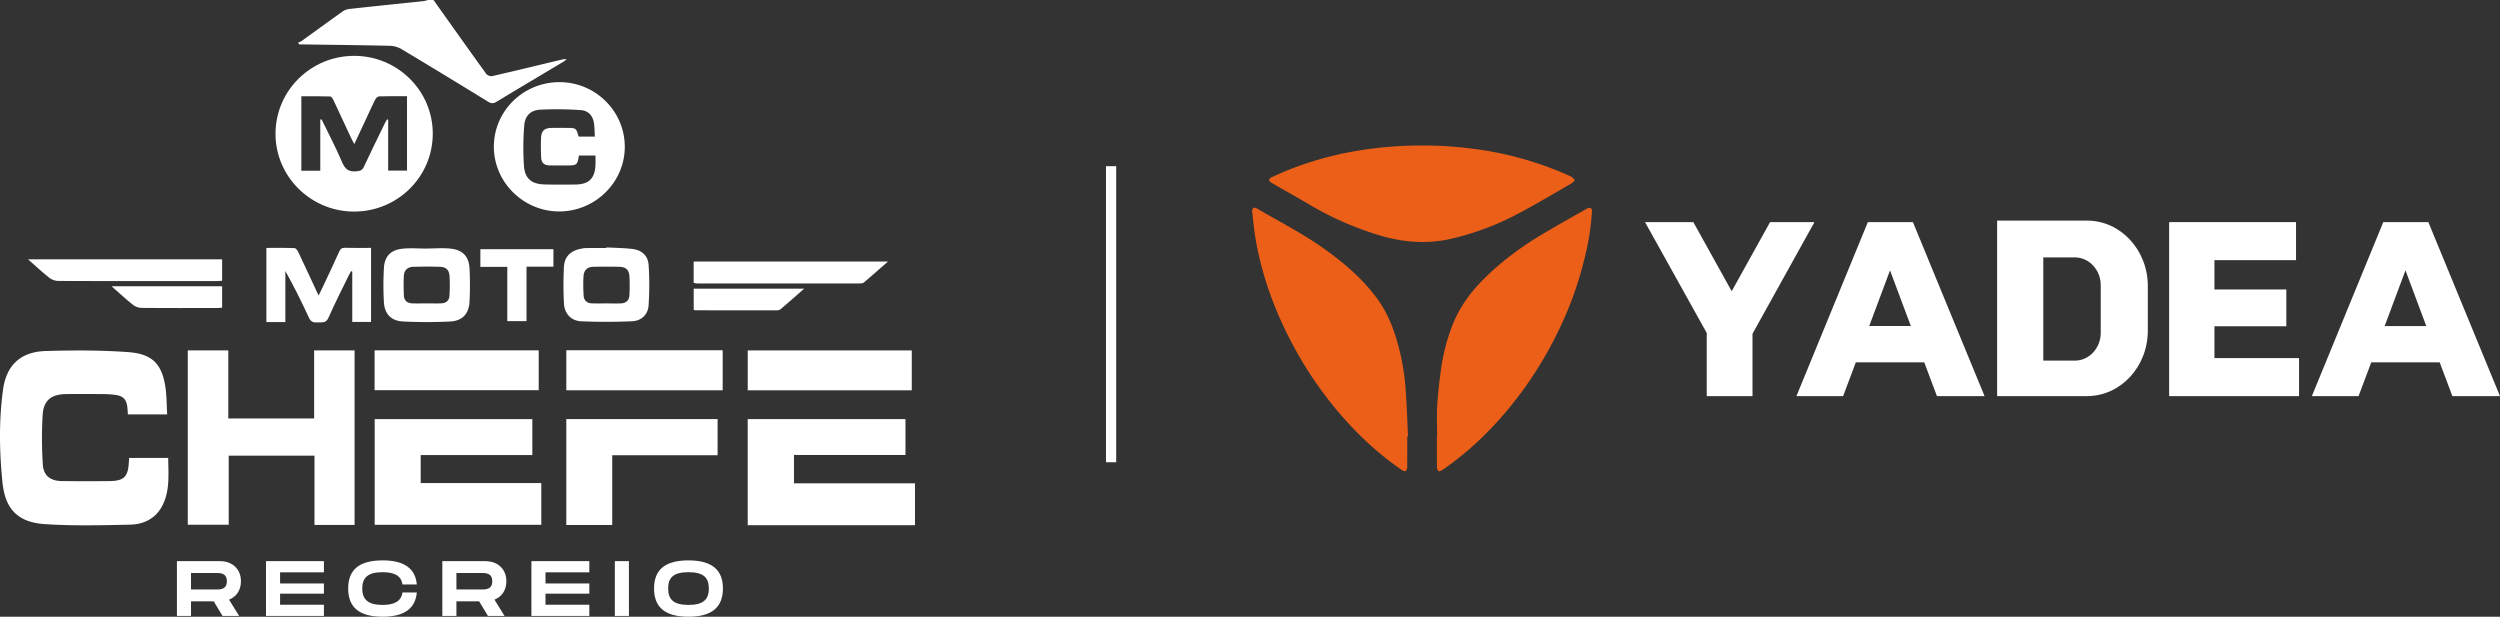 <svg xmlns="http://www.w3.org/2000/svg" width="2203.914" height="543.689" viewBox="0 0 2203.914 543.689">
  <rect x="0" y="0" width="2203.914" height="543.689" fill="#333333" stroke="none"/>
  <g id="Grupo_630" data-name="Grupo 630" transform="translate(9612.936 14601)">
    <g id="Grupo_627" data-name="Grupo 627" transform="translate(-9215.936 -9396.311)">
      <g id="Grupo_542" data-name="Grupo 542" transform="translate(-2983 -446.689)">
        <g id="Grupo_521" data-name="Grupo 521" transform="translate(720.313 -797)">
          <g id="Grupo_520" data-name="Grupo 520" transform="translate(952.687 -291)">
            <g id="Grupo_326" data-name="Grupo 326" transform="translate(-1333 -1669)">
              <path id="Caminho_1" data-name="Caminho 1" d="M659.158,369.466V463H806.627V426.081H699.939V401.088h98.3V369.466Z" transform="translate(2246 -2001)" fill="#fff"/>
              <path id="Caminho_2" data-name="Caminho 2" d="M382.153,0c15.51,21.8,30.976,43.63,46.644,65.316a6.126,6.126,0,0,0,5.185,1.764c20.4-4.692,40.739-9.641,61.1-14.513a9.123,9.123,0,0,1,4.494-.165c-1.188.811-2.338,1.688-3.571,2.425-19.4,11.6-38.848,23.124-58.183,34.832-2.775,1.68-4.732,1.741-7.557,0q-38.014-23.379-76.281-46.346a21.725,21.725,0,0,0-10.2-2.931c-25.117-.593-50.242-.849-75.365-1.207-1.488-.021-2.977,0-4.466,0l-1.251-1.528a20.6,20.6,0,0,0,3.329-1.6c12.016-8.639,23.959-17.38,36.027-25.945a12.993,12.993,0,0,1,5.859-2.2c21.986-2.411,43.989-4.663,65.983-7a20.234,20.234,0,0,0,3.267-.9Z" transform="translate(2246 -2001)" fill="#fff"/>
              <path id="Caminho_3" data-name="Caminho 3" d="M147.38,365.3H112.729c-.148-2.111-.219-4.208-.454-6.286-.736-6.514-3.372-9.691-9.8-10.773a83.142,83.142,0,0,0-12.9-.828c-10.481-.106-20.965-.141-31.444,0-12.8.175-19.671,5.451-20.523,18.208a355.306,355.306,0,0,0,.128,43.744c.564,9.916,6.631,14.6,16.741,14.72,13.973.172,27.951.155,41.924.022,12.894-.123,16.512-3.741,17.174-16.57.059-1.15.183-2.3.308-3.831H148.3c.068,14.242,1.708,28.761-5.246,42.173-5.864,11.31-16.35,16.379-28.314,16.64-25.094.547-50.292,1.183-75.3-.483C16.011,460.477,4.6,449.052,2.2,425.436c-2.778-27.26-3.244-54.813.5-82.061,2.98-21.681,15.758-33.323,37.667-33.932,24.391-.677,48.919-.792,73.222,1.034,21.379,1.606,29.7,11.249,32.433,32.357.932,7.2.909,14.523,1.36,22.465" transform="translate(2246 -2001)" fill="#fff"/>
              <path id="Caminho_4" data-name="Caminho 4" d="M165.54,462.617V308.89h35.723v60.026h75.666V308.907h35.654V462.749H277.23V401.684H201.609v60.933Z" transform="translate(2246 -2001)" fill="#fff"/>
              <path id="Caminho_5" data-name="Caminho 5" d="M477.189,425.882v36.751H330.308V369.47H469.284v31.7H370.866v24.712Z" transform="translate(2246 -2001)" fill="#fff"/>
              <path id="Caminho_6" data-name="Caminho 6" d="M242.882,117.7c.156-37.842,31.064-68.394,69.263-68.463,38.346-.07,69.519,30.856,69.373,68.822-.146,38.034-31.34,68.656-69.734,68.455-38.1-.2-69.058-31.114-68.9-68.814m39.472-12.248,1.129-.24c6.148,12.669,12.763,25.141,18.244,38.092,2.683,6.34,6.2,8.341,12.682,7.706,3.193-.313,4.982-.994,6.4-4.033,5.961-12.789,12.208-25.445,18.373-38.139.6-1.238,1.356-2.4,2.039-3.6l.971.256v44.914h16.618V84.823c-8.368,0-16.479-.115-24.58.126-1.2.036-2.8,1.524-3.427,2.744-2.509,4.865-4.7,9.891-7.023,14.854-3.692,7.9-7.389,15.8-11.447,24.48-1.178-2.246-1.973-3.625-2.644-5.062-5.193-11.133-10.328-22.293-15.584-33.4-.654-1.381-1.883-3.5-2.9-3.538-8.552-.285-17.119-.162-25.555-.162v65.643h16.71Z" transform="translate(2246 -2001)" fill="#fff"/>
              <path id="Caminho_7" data-name="Caminho 7" d="M492.883,72.424c31.634-.187,57.606,25.145,57.9,56.473.3,31.36-25.664,57.322-57.5,57.5-31.688.178-57.954-25.719-57.909-57.1.044-31.332,25.681-56.692,57.5-56.879m31.548,47.984c-.271-4.2-.245-8.151-.839-12.011-1-6.513-5.148-10.931-11.53-11.323a306.1,306.1,0,0,0-35.81-.392c-8.578.48-13.482,5.415-14.113,14.13a241.771,241.771,0,0,0-.205,35.773c.839,10.976,6.942,15.733,17.952,16.024,9.145.243,18.3.175,27.452.065,11.884-.143,17.224-5.5,17.617-17.461.086-2.613.013-5.23.013-8.111H510.344c-1.293,8.215-1.844,8.711-9.9,8.756-5.324.03-10.649,0-15.973-.024-4.613-.021-7.261-2.408-7.433-6.945-.228-5.968-.367-11.968-.007-17.921.35-5.794,3.21-8.1,9.158-8.194,4.492-.075,8.985-.02,13.478-.016,8.169.007,8.3.107,10.406,7.65Z" transform="translate(2246 -2001)" fill="#fff"/>
              <path id="Caminho_8" data-name="Caminho 8" d="M539.715,462.8h-40.48V369.453H632.609V401.33H539.715Z" transform="translate(2246 -2001)" fill="#fff"/>
              <rect id="Retângulo_2" data-name="Retângulo 2" width="144.688" height="35.126" transform="translate(2576.226 -1692.146)" fill="#fff"/>
              <rect id="Retângulo_3" data-name="Retângulo 3" width="144.6" height="35.156" transform="translate(2905.173 -1692.072)" fill="#fff"/>
              <rect id="Retângulo_4" data-name="Retângulo 4" width="137.839" height="35.296" transform="translate(2745.243 -1692.232)" fill="#fff"/>
              <path id="Caminho_9" data-name="Caminho 9" d="M327.107,218.529v65.26h-16.56V239.47l-1.089-.429c-.7,1.3-1.44,2.571-2.082,3.894-6.016,12.4-12.321,24.67-17.87,37.274-2.213,5.027-5.815,3.745-9.411,4.016-3.528.266-6-.277-7.781-4.172-6.333-13.875-13.168-27.521-20.762-41.133v45H234.838V218.549c8.3,0,16.561-.149,24.8.166,1.185.045,2.67,2.138,3.362,3.594,5.913,12.438,11.674,24.947,17.841,38.208,1.577-3.2,2.9-5.768,4.118-8.379,4.715-10.074,9.475-20.129,14.041-30.271,1.1-2.432,2.332-3.5,5.158-3.415,7.462.228,14.935.077,22.945.077" transform="translate(2246 -2001)" fill="#fff"/>
              <path id="Caminho_10" data-name="Caminho 10" d="M534.564,218.121c7.782.431,15.621.423,23.332,1.415,8,1.028,13.372,5.976,13.9,14.03a266.4,266.4,0,0,1-.035,35.717c-.558,8.084-6.374,13.579-14.556,13.926-14.9.633-29.873.681-44.774.028-8.922-.392-14.76-6.643-15.254-15.612a305.334,305.334,0,0,1-.026-32.346c.464-9.094,5.888-14.266,15.009-15.98a23.05,23.05,0,0,1,3.932-.614c6.149-.065,12.3-.029,18.448-.029.007-.178.014-.357.022-.535m.1,49.368c4.158,0,8.317.077,12.473-.021,4.735-.111,7.544-2.624,7.756-7.345a163.118,163.118,0,0,0,.02-16.431c-.312-5.525-3.007-8.252-8.526-8.455-7.8-.285-15.628-.173-23.441-.039-5.125.088-8.186,3.09-8.513,8.013a136.057,136.057,0,0,0,.086,17.394c.276,4.467,3.175,6.792,7.672,6.868,4.156.071,8.315.015,12.473.016" transform="translate(2246 -2001)" fill="#fff"/>
              <path id="Caminho_11" data-name="Caminho 11" d="M376.248,219.084c7.135,0,14.349-.671,21.385.158,10.466,1.234,15.77,7.046,16.291,17.478a284.458,284.458,0,0,1-.017,29.377c-.567,10.56-6.321,16.784-16.951,17.316-13.9.7-27.895.669-41.8-.018-10.334-.511-16.142-6.681-16.719-17a262.9,262.9,0,0,1,.036-30.365c.6-9.978,5.9-15.579,15.894-16.726,7.2-.827,14.579-.161,21.878-.161l0-.063m-.223,48.383c4.324,0,8.652.124,12.97-.035,4.22-.156,7.023-2.37,7.232-6.7a139.385,139.385,0,0,0,.066-17.378c-.434-5.618-3.128-7.982-8.793-8.162-7.641-.242-15.3-.156-22.944,0-5.028.106-8.275,2.789-8.539,7.9-.3,5.779-.223,11.594.02,17.38.192,4.561,3.053,6.849,7.516,6.979,4.154.121,8.314.026,12.472.012" transform="translate(2246 -2001)" fill="#fff"/>
              <path id="Caminho_12" data-name="Caminho 12" d="M611.5,230.576H782.777c-7.613,6.656-14.363,12.647-21.255,18.47-.872.735-2.491.815-3.765.815q-71.573.056-143.145.008a21.471,21.471,0,0,1-3.108-.482Z" transform="translate(2246 -2001)" fill="#fff"/>
              <path id="Caminho_13" data-name="Caminho 13" d="M24.69,228.6H195.816V247.54c-1.952.092-3.72.247-5.487.248-46.4.013-92.806.06-139.209-.118a13.85,13.85,0,0,1-7.881-2.982c-6.082-4.816-11.764-10.135-18.549-16.086" transform="translate(2246 -2001)" fill="#fff"/>
              <path id="Caminho_14" data-name="Caminho 14" d="M487.878,219.7v15.387H464.159v48.022H447.212V235.28h-23.73V219.7Z" transform="translate(2246 -2001)" fill="#fff"/>
              <path id="Caminho_15" data-name="Caminho 15" d="M611.549,273.166v-18.7H708.96c-7.546,6.6-14.215,12.491-20.992,18.258a5.368,5.368,0,0,1-3.241.828q-35.667.05-71.334-.015a11.211,11.211,0,0,1-1.844-.373" transform="translate(2246 -2001)" fill="#fff"/>
              <path id="Caminho_16" data-name="Caminho 16" d="M98.317,252.342h97.491v18.916c-1.734.1-3.333.269-4.933.27-22.115.018-44.231.1-66.344-.112a13.07,13.07,0,0,1-7.431-2.8c-6.1-4.863-11.826-10.183-18.783-16.276" transform="translate(2246 -2001)" fill="#fff"/>
            </g>
          </g>
        </g>
        <line id="Linha_32" data-name="Linha 32" y2="261" transform="translate(3565.5 -4611.5)" fill="none" stroke="#fff" stroke-width="9"/>
      </g>
      <path id="Caminho_708" data-name="Caminho 708" d="M59.409-30.567c0-10.764-7.521-17.733-18.492-17.733H2.967V0h12.42V-12.9H35.4L43.194,0H57.822l-8.9-14.352C55.407-16.905,59.409-22.7,59.409-30.567ZM15.387-37.881h22.08c3.726,0,9.522,0,9.522,7.314,0,7.245-5.8,7.245-9.522,7.245H15.387Zm117.162-.552V-48.3H81.489V0h51.06V-9.867H93.909v-9.8h38.64v-8.97H93.909v-9.8Zm21.39,14.214C153.939-8.142,163.047.69,184.3.69c19.251,0,28.911-7.383,30.153-21.39H201.825C200.652-12.834,194.58-9.729,184.3-9.729c-12.558,0-17.94-4.554-17.94-14.49,0-9.867,5.313-14.352,17.94-14.352,10.35,0,16.353,3.036,17.526,10.833h12.627C213.21-41.676,203.55-48.99,184.3-48.99,163.047-48.99,153.939-40.227,153.939-24.219Zm139.449-6.348c0-10.764-7.521-17.733-18.492-17.733h-37.95V0h12.42V-12.9h20.01l7.8,12.9H291.8l-8.9-14.352C289.386-16.905,293.388-22.7,293.388-30.567Zm-44.022-7.314h22.08c3.726,0,9.522,0,9.522,7.314,0,7.245-5.8,7.245-9.522,7.245h-22.08Zm117.162-.552V-48.3h-51.06V0h51.06V-9.867h-38.64v-9.8h38.64v-8.97h-38.64v-9.8ZM401.442-48.3h-12.42V0h12.42ZM453.951.69c21.183,0,30.36-8.9,30.36-24.909,0-15.939-9.177-24.771-30.36-24.771-21.252,0-30.36,8.763-30.36,24.771C423.591-8.142,432.7.69,453.951.69Zm0-10.419c-12.9,0-17.94-4.554-17.94-14.49,0-9.867,4.968-14.352,17.94-14.352s17.94,4.554,17.94,14.352C471.891-14.352,466.854-9.729,453.951-9.729Z" transform="translate(-244 -4661.69)" fill="#fff"/>
    </g>
    <g id="Camada_1" data-name="Camada 1" transform="translate(-8509.113 -14472.723)">
      <g id="Grupo_628" data-name="Grupo 628" transform="translate(-0.003 -0.008)">
        <path id="Caminho_726" data-name="Caminho 726" d="M158.081,0a332.278,332.278,0,0,1,43.185,2.66,297.251,297.251,0,0,1,86.914,24.172,6.669,6.669,0,0,1,1.6.809c1.035.867,1.993,1.831,2.983,2.757-.951.99-1.734,2.265-2.88,2.919-15.04,8.666-29.957,17.577-45.263,25.757a241.968,241.968,0,0,1-61.571,23.279c-20.664,4.6-41.024,3.061-61.215-2.783A277.443,277.443,0,0,1,58.573,52C48,45.8,37.327,39.8,26.694,33.708c-.589-.337-1.178-.667-1.741-1.042-2.349-1.54-2.343-3.339.181-4.517,4.7-2.187,9.423-4.342,14.225-6.284A297.383,297.383,0,0,1,107.751,3.589,334.341,334.341,0,0,1,158.081,0Z" transform="translate(-8.189 0.008)" fill="#ec5f18"/>
        <path id="Caminho_727" data-name="Caminho 727" d="M251.883,286.265c0-9.177-.459-18.386.116-27.524.692-11,1.987-21.984,3.527-32.9a169.454,169.454,0,0,1,9.94-37.6c6.064-15.629,15.765-28.8,27.524-40.564,16.645-16.658,35.581-30.274,55.889-42.053q17.639-10.232,35.426-20.23a3.679,3.679,0,0,1,3.042-.362,3.672,3.672,0,0,1,1.074,2.88,223.863,223.863,0,0,1-5.928,38.9,315.331,315.331,0,0,1-24.67,68.548,338.66,338.66,0,0,1-41.483,64.807c-17.448,21.363-37.18,40.338-60.025,55.935-.887.6-2.485,1.249-3.126.854a4.214,4.214,0,0,1-1.43-3.145c-.11-9.177-.065-18.354-.065-27.537h.188Z" transform="translate(-88.801 -29.924)" fill="#ec5f18"/>
        <path id="Caminho_728" data-name="Caminho 728" d="M136.778,286.306c0,9.106.045,18.211-.058,27.31-.013,1.133-.485,2.783-1.281,3.223-.757.414-2.414-.149-3.339-.783-21.984-15.073-41.1-33.251-58.135-53.7a336.072,336.072,0,0,1-38.235-57.015C20.3,176.456,9.079,146.033,3.306,113.739,1.779,105.184,1,96.492.012,87.846a3.626,3.626,0,0,1,1.113-2.873c.576-.427,2.058-.162,2.848.3,18.865,11.054,38.383,21.02,56.4,33.484C78.63,131.387,95.56,145.528,109.1,163.338c7.682,10.1,13.034,21.4,16.93,33.426a199.551,199.551,0,0,1,9.06,44.946c1.243,14.82,1.6,29.711,2.349,44.57-.22.013-.44.019-.66.032Z" transform="translate(0.003 -29.9)" fill="#ec5f18"/>
      </g>
      <g id="Grupo_629" data-name="Grupo 629" transform="translate(346.375 66.183)">
        <path id="Caminho_729" data-name="Caminho 729" d="M629.972,202.755v55.009H589.627V202.1L535.22,104.36H577.8l33.827,60.924,33.827-60.924H684.58l-54.608,98.4Z" transform="translate(-535.22 -103.007)" fill="#fff"/>
        <path id="Caminho_730" data-name="Caminho 730" d="M854.135,227.962H793.819L782.61,257.771H741.45L804.413,104.36h39.736l63.163,153.411H865.337l-11.209-29.809Zm-11.824-32L823.97,146.872,805.63,195.966H842.3Z" transform="translate(-607.985 -103.007)" fill="#fff"/>
        <path id="Caminho_731" data-name="Caminho 731" d="M1363.686,224.231v33.53H1249.17V104.35h111.863v33.53h-71.926V163.74h63.371v32.436h-63.371v28.055Z" transform="translate(-787.125 -103.004)" fill="#fff"/>
        <path id="Caminho_732" data-name="Caminho 732" d="M1556.255,227.962h-60.316l-11.209,29.809h-41.16l62.963-153.411h39.736l63.163,153.411h-41.975l-11.209-29.809Zm-11.817-32L1526.1,146.872l-18.341,49.094h36.675Z" transform="translate(-855.716 -103.007)" fill="#fff"/>
        <path id="Caminho_733" data-name="Caminho 733" d="M1094.067,102.276H1014.86v154.75h79.207c29.614,0,53.624-25.822,53.624-57.669V159.945c0-31.847-24.01-57.675-53.624-57.675Zm12.128,98.894c0,13.565-10.225,24.56-22.832,24.56h-27.822v-91h27.822c12.607,0,22.832,11,22.832,24.56Z" transform="translate(-704.453 -102.27)" fill="#fff"/>
      </g>
    </g>
  </g>
</svg>
